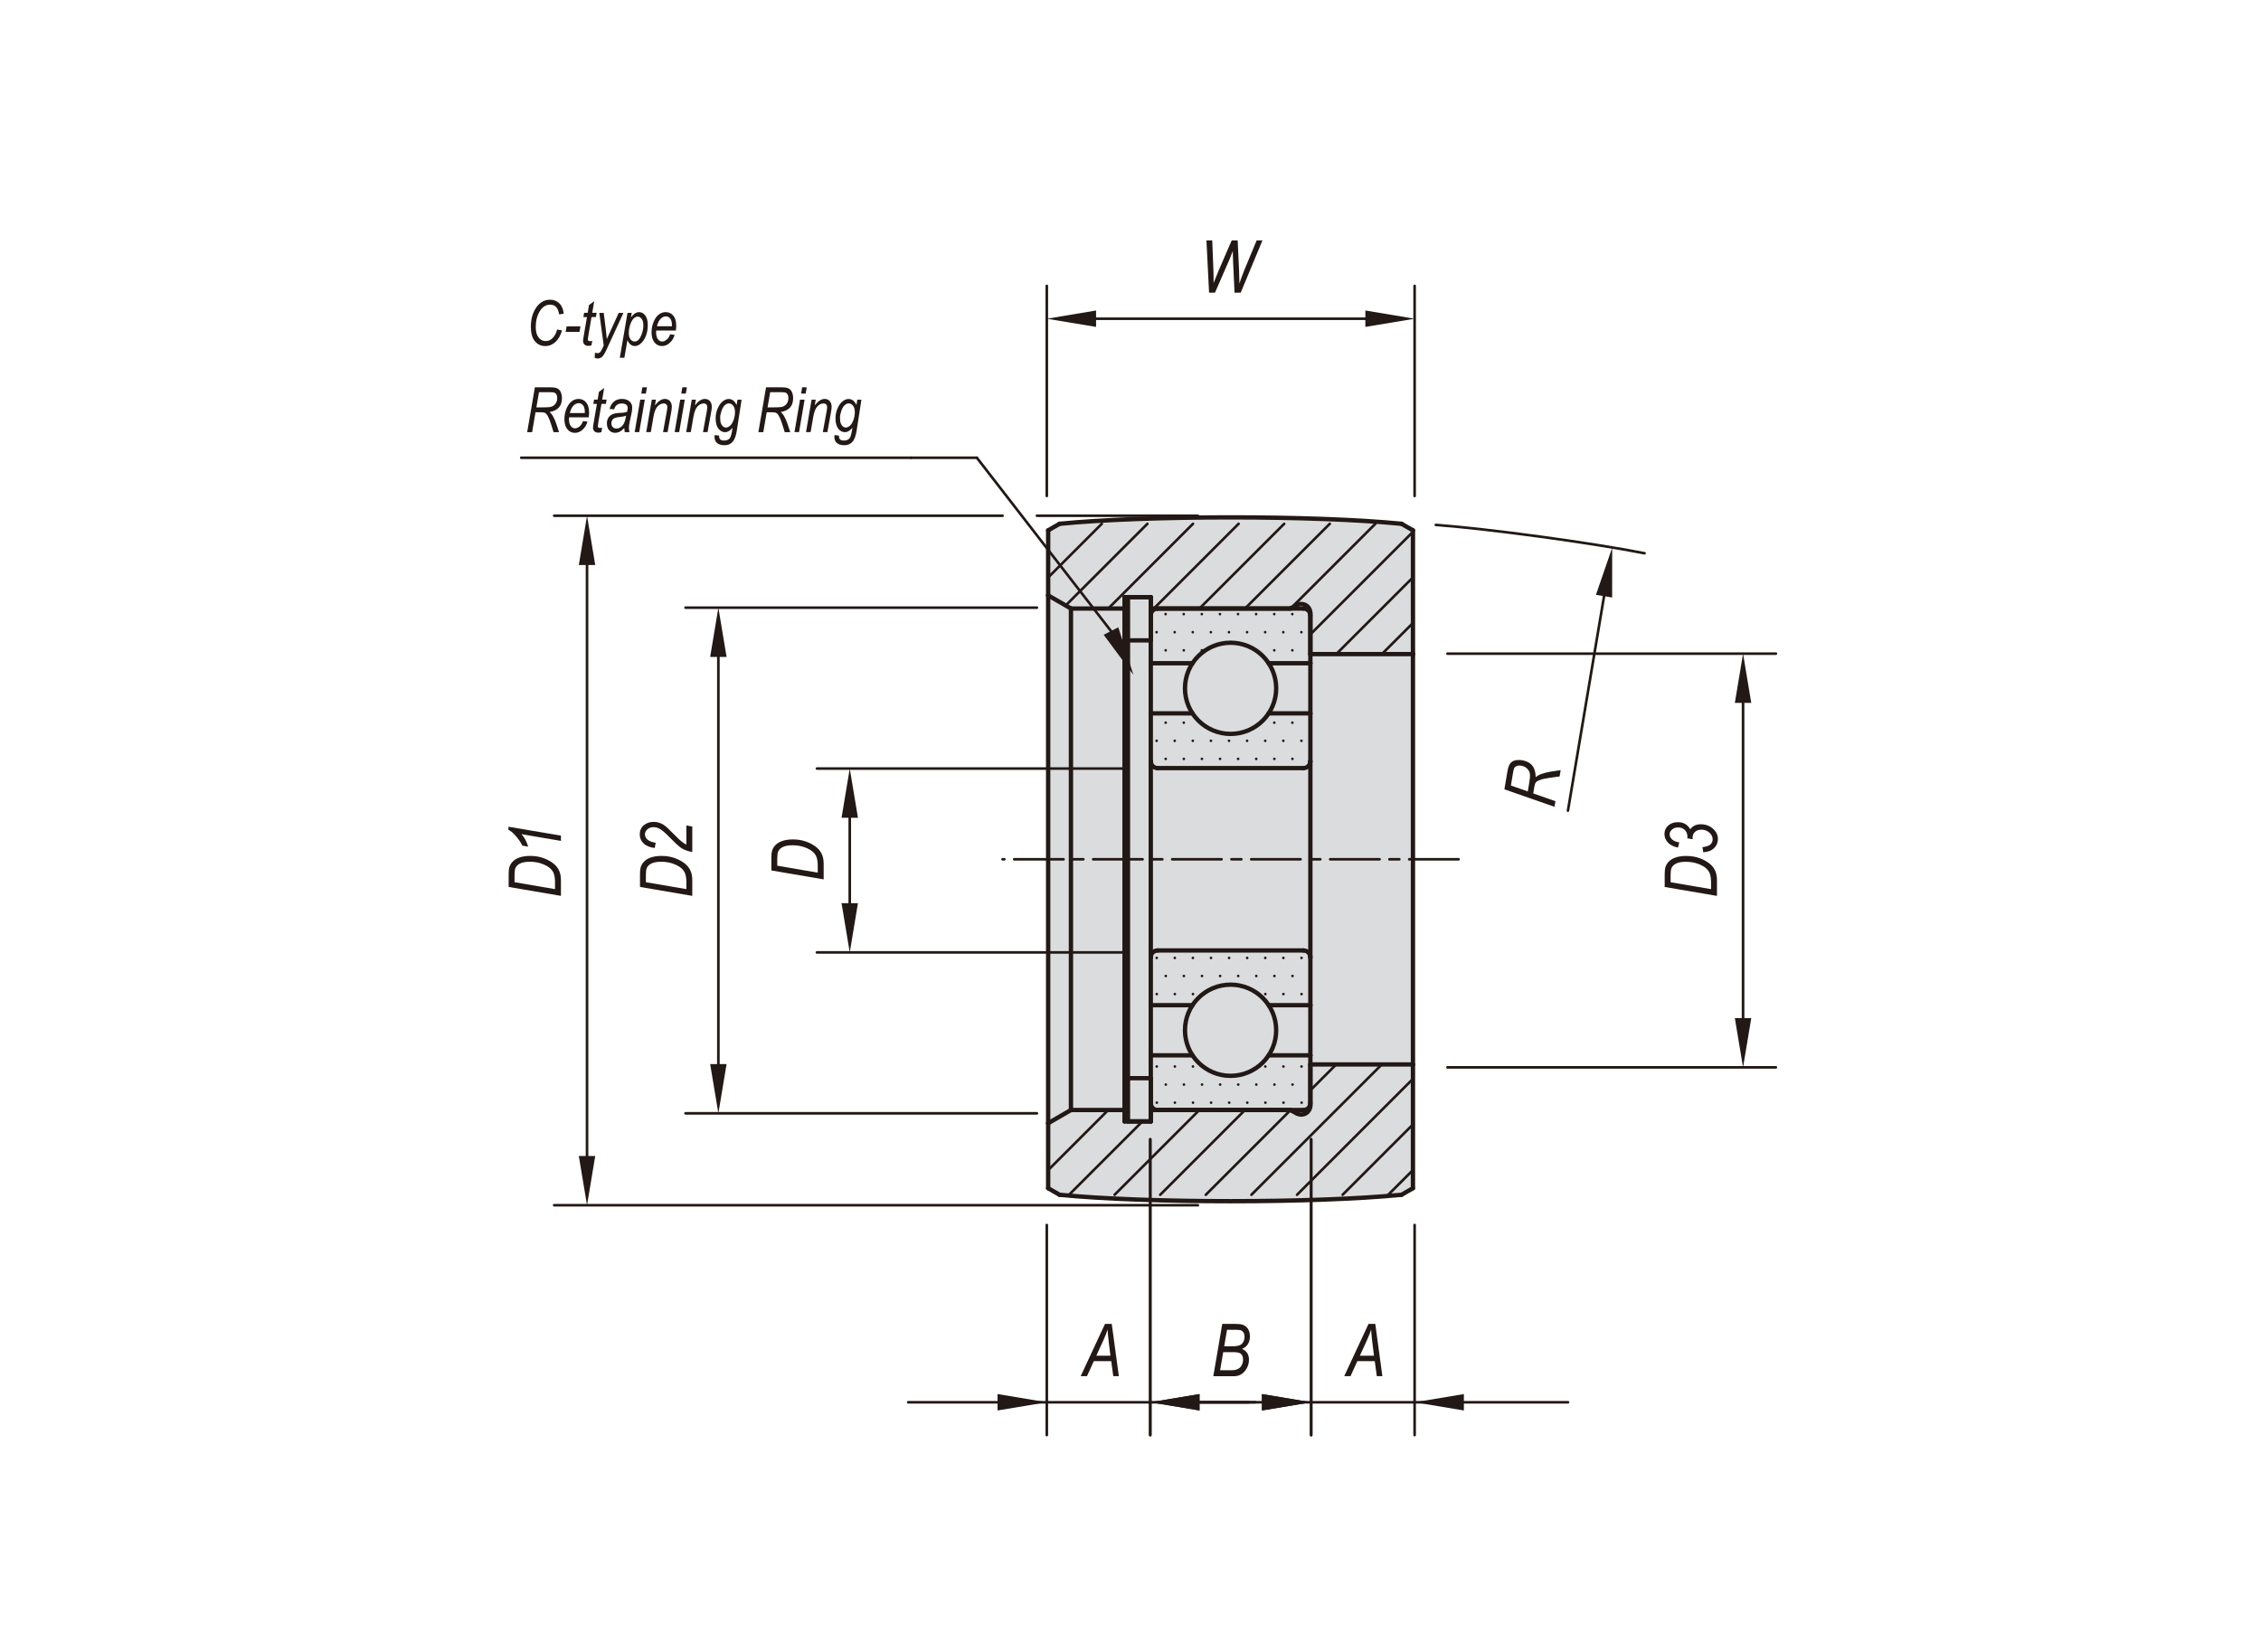 <?xml version="1.0" encoding="UTF-8"?><svg id="Layer_2" xmlns="http://www.w3.org/2000/svg" width="650" height="475" viewBox="0 0 650 475"><defs><style>.cls-1,.cls-2{stroke-width:.75px;}.cls-1,.cls-2,.cls-3,.cls-4{fill:none;}.cls-1,.cls-2,.cls-4{stroke:#221815;stroke-linecap:round;stroke-linejoin:round;}.cls-2{stroke-dasharray:0 0 0 0 14.19 2.84 2.84 2.84;}.cls-5{fill:#221815;}.cls-4{stroke-width:1.25px;}.cls-6{fill:#dbdcde;fill-rule:evenodd;}</style></defs><g id="GRL-C"><path class="cls-6" d="m402.93,150.61c-25.16-2.46-73.16-2.46-98.32,0l-3.28,1.89v189.16l3.28,1.89c25.16,2.46,73.15,2.46,98.32,0l3.28-1.89v-189.16l-3.28-1.89Z"/><line class="cls-1" x1="323.22" y1="220.99" x2="234.85" y2="220.99"/><line class="cls-1" x1="323.22" y1="273.86" x2="234.85" y2="273.86"/><line class="cls-1" x1="244.29" y1="235.15" x2="244.29" y2="259.7"/><polygon class="cls-5" points="241.93 235.15 246.65 235.15 244.29 220.99 241.93 235.15"/><polygon class="cls-5" points="241.93 259.7 246.65 259.7 244.29 273.86 241.93 259.7"/><line class="cls-1" x1="298.1" y1="174.73" x2="197.08" y2="174.73"/><line class="cls-1" x1="298.1" y1="320.13" x2="197.08" y2="320.13"/><line class="cls-1" x1="206.52" y1="188.89" x2="206.52" y2="305.96"/><polygon class="cls-5" points="204.16 188.89 208.88 188.89 206.52 174.73 204.16 188.89"/><polygon class="cls-5" points="204.16 305.97 208.88 305.97 206.52 320.13 204.16 305.97"/><line class="cls-1" x1="344.37" y1="148.29" x2="298.1" y2="148.29"/><line class="cls-1" x1="288.22" y1="148.29" x2="159.32" y2="148.29"/><line class="cls-1" x1="344.37" y1="346.56" x2="159.32" y2="346.56"/><line class="cls-1" x1="168.76" y1="162.46" x2="168.76" y2="332.4"/><polygon class="cls-5" points="166.4 162.46 171.12 162.46 168.76 148.3 166.4 162.46"/><polygon class="cls-5" points="166.4 332.4 171.12 332.4 168.76 346.56 166.4 332.4"/><line class="cls-1" x1="330.68" y1="327.59" x2="330.68" y2="412.65"/><line class="cls-1" x1="376.94" y1="327.59" x2="376.94" y2="412.65"/><line class="cls-1" x1="342.95" y1="403.21" x2="360.89" y2="403.21"/><polygon class="cls-5" points="344.84 400.85 344.84 405.57 330.68 403.21 344.84 400.85"/><polygon class="cls-5" points="362.78 400.85 362.78 405.57 376.94 403.21 362.78 400.85"/><line class="cls-1" x1="376.94" y1="327.59" x2="376.94" y2="412.65"/><line class="cls-1" x1="406.68" y1="352.24" x2="406.68" y2="412.65"/><line class="cls-1" x1="359" y1="403.21" x2="344.84" y2="403.21"/><polygon class="cls-5" points="362.78 400.85 362.78 405.57 376.94 403.21 362.78 400.85"/><polygon class="cls-5" points="420.84 400.85 420.84 405.57 406.68 403.21 420.84 400.85"/><line class="cls-1" x1="330.68" y1="327.59" x2="330.68" y2="412.65"/><line class="cls-1" x1="300.94" y1="352.24" x2="300.94" y2="412.65"/><line class="cls-1" x1="261.1" y1="403.21" x2="450.78" y2="403.21"/><polygon class="cls-5" points="344.84 400.85 344.84 405.57 330.68 403.21 344.84 400.85"/><polygon class="cls-5" points="286.78 400.85 286.78 405.57 300.94 403.21 286.78 400.85"/><line class="cls-1" x1="300.94" y1="142.62" x2="300.94" y2="82.2"/><line class="cls-1" x1="406.68" y1="142.62" x2="406.68" y2="82.2"/><line class="cls-1" x1="315.1" y1="91.65" x2="392.52" y2="91.65"/><polygon class="cls-5" points="315.1 89.28 315.1 94 300.94 91.65 315.1 89.28"/><polygon class="cls-5" points="392.52 89.28 392.52 94 406.68 91.65 392.52 89.28"/><polygon class="cls-5" points="321.49 180.38 325.84 194.06 317.29 182.53 321.49 180.38"/><line class="cls-1" x1="319.39" y1="181.45" x2="280.83" y2="131.62"/><line class="cls-1" x1="280.83" y1="131.62" x2="261.95" y2="131.62"/><line class="cls-1" x1="149.85" y1="131.62" x2="261.95" y2="131.62"/><line class="cls-1" x1="416.12" y1="187.95" x2="510.54" y2="187.95"/><line class="cls-1" x1="416.12" y1="306.91" x2="510.54" y2="306.91"/><line class="cls-1" x1="501.1" y1="202.11" x2="501.1" y2="292.75"/><polygon class="cls-5" points="498.74 202.11 503.46 202.11 501.1 187.95 498.74 202.11"/><polygon class="cls-5" points="498.74 292.75 503.46 292.75 501.1 306.91 498.74 292.75"/><line class="cls-1" x1="450.76" y1="233.09" x2="461.14" y2="171.42"/><path class="cls-5" d="m236.79,252.86l-15.03-2.57v-3.72c0-.83.06-1.47.19-1.91.18-.64.53-1.21,1.04-1.72s1.18-.89,2.02-1.16,1.81-.41,2.9-.41c1.46,0,2.78.22,3.96.67,1.19.45,2.17,1,2.94,1.66.77.66,1.31,1.43,1.62,2.31.24.67.36,1.47.36,2.41v4.44Zm-1.7-1.95v-1.95c0-.91-.1-1.69-.29-2.33s-.57-1.21-1.14-1.71c-.56-.5-1.36-.94-2.38-1.31-1.02-.37-2.18-.56-3.48-.56-1.14,0-2.05.16-2.73.49-.67.32-1.13.77-1.36,1.32-.17.4-.26,1.03-.26,1.89v2.18l11.63,1.99Z"/><path class="cls-5" d="m199.02,257.6l-15.03-2.57v-3.72c0-.83.06-1.47.19-1.91.18-.64.53-1.21,1.04-1.72s1.18-.89,2.02-1.16,1.81-.41,2.9-.41c1.46,0,2.78.22,3.96.67,1.19.45,2.17,1,2.94,1.66.77.66,1.31,1.43,1.62,2.31.24.67.36,1.47.36,2.41v4.44Zm-1.7-1.95v-1.95c0-.91-.1-1.69-.29-2.33s-.57-1.21-1.14-1.71c-.56-.5-1.36-.94-2.38-1.31-1.02-.37-2.18-.56-3.48-.56-1.14,0-2.05.16-2.73.49-.67.32-1.13.77-1.36,1.32-.17.4-.26,1.03-.26,1.89v2.18l11.63,1.99Z"/><path class="cls-5" d="m199.02,244.99c-1.29-.22-2.36-.62-3.22-1.19-.65-.43-1.81-1.5-3.49-3.22-1.01-1.04-1.83-1.76-2.47-2.15s-1.28-.59-1.95-.59c-.72,0-1.31.21-1.78.62s-.7.9-.7,1.46.24,1.07.73,1.5,1.27.74,2.36.92l-.27,1.49c-1.38-.15-2.44-.58-3.19-1.3s-1.12-1.58-1.12-2.59c0-1.11.39-2,1.16-2.65s1.73-.97,2.87-.97c1.02,0,1.98.3,2.9.9.58.37,1.7,1.42,3.37,3.14,1.24,1.29,2.28,2.13,3.1,2.51v-5.51l1.7.3v7.33Z"/><path class="cls-5" d="m161.26,257.6l-15.03-2.57v-3.72c0-.83.06-1.47.19-1.91.18-.64.53-1.21,1.04-1.72s1.18-.89,2.02-1.16,1.81-.41,2.9-.41c1.46,0,2.78.22,3.96.67,1.19.45,2.17,1,2.94,1.66.77.66,1.31,1.43,1.62,2.31.24.67.36,1.47.36,2.41v4.44Zm-1.7-1.95v-1.95c0-.91-.1-1.69-.29-2.33s-.57-1.21-1.14-1.71c-.56-.5-1.36-.94-2.38-1.31-1.02-.37-2.18-.56-3.48-.56-1.14,0-2.05.16-2.73.49-.67.32-1.13.77-1.36,1.32-.17.4-.26,1.03-.26,1.89v2.18l11.63,1.99Z"/><path class="cls-5" d="m161.26,241.79l-11.35-1.93c.81.84,1.45,2.04,1.94,3.59l-1.68-.3c-.48-.98-1.16-1.96-2.04-2.94-.66-.75-1.32-1.28-1.96-1.6v-.89l15.09,2.55v1.52Z"/><path class="cls-5" d="m348.81,395.71l2.57-15.03h3.82c.93,0,1.62.08,2.07.25.66.23,1.16.63,1.52,1.21s.54,1.28.54,2.14-.19,1.57-.57,2.19c-.38.62-.95,1.09-1.7,1.41.65.26,1.14.65,1.49,1.18.34.53.51,1.16.51,1.91,0,.86-.21,1.67-.62,2.44-.41.76-.94,1.34-1.57,1.73-.63.39-1.33.58-2.09.58h-5.96Zm1.95-1.7h2.8c.74,0,1.23-.03,1.47-.08.44-.1.83-.26,1.17-.48.34-.23.62-.56.83-1.01.22-.45.33-.93.33-1.46,0-.75-.19-1.3-.57-1.65-.38-.35-1.05-.52-2.01-.52h-3.13l-.89,5.2Zm1.18-6.9h2.5c1.2,0,2.03-.21,2.5-.63.57-.54.85-1.24.85-2.12,0-.45-.09-.83-.27-1.14-.18-.31-.4-.53-.67-.65-.27-.12-.77-.19-1.48-.19h-2.62l-.81,4.73Z"/><path class="cls-5" d="m386.44,395.71l6.99-15.03h1.94l2.04,15.03h-1.6l-.59-4.33h-5l-1.98,4.33h-1.8Zm4.49-5.88h4.07l-.47-3.77c-.18-1.49-.3-2.74-.35-3.74-.27.86-.68,1.88-1.22,3.07l-2.03,4.45Z"/><path class="cls-5" d="m310.68,395.71l6.99-15.03h1.94l2.04,15.03h-1.6l-.59-4.33h-5l-1.98,4.33h-1.81Zm4.49-5.88h4.07l-.47-3.77c-.18-1.49-.3-2.74-.35-3.74-.27.86-.68,1.88-1.22,3.07l-2.03,4.45Z"/><path class="cls-5" d="m347.59,84.15l-.76-15.03h1.67l.29,7.43c.07,1.63.1,2.91.1,3.85v.98s1.46-3.61,1.46-3.61l3.75-8.65h1.71l.41,8.79c.05,1.07.08,2.28.09,3.63.1-.34.27-.84.51-1.51.42-1.13.73-1.95.93-2.44l3.52-8.47h1.67l-6.26,15.03h-1.77l-.42-9.1c-.03-.79-.07-1.75-.09-2.87-.36.98-.64,1.72-.85,2.21l-4.26,9.76h-1.7Z"/><path class="cls-5" d="m160.18,94.76l1.4.24c-.45,1.51-1.1,2.64-1.96,3.39s-1.8,1.12-2.82,1.12c-1.25,0-2.26-.47-3.03-1.4s-1.16-2.31-1.16-4.13c0-2.13.48-3.93,1.45-5.4,1.05-1.6,2.41-2.4,4.07-2.4,1.07,0,1.96.35,2.68,1.06s1.13,1.71,1.24,2.99l-1.32.15c-.27-1.85-1.12-2.78-2.55-2.78-1.24,0-2.24.63-3.01,1.9s-1.15,2.77-1.15,4.5c0,1.35.27,2.36.82,3.05.54.68,1.23,1.02,2.06,1.02.71,0,1.34-.26,1.88-.77.66-.63,1.12-1.49,1.39-2.56Z"/><path class="cls-5" d="m162.62,95.43l.27-1.59h3.98l-.27,1.59h-3.98Z"/><path class="cls-5" d="m170.25,98l-.22,1.3c-.3.1-.6.15-.88.15-.47,0-.85-.13-1.12-.39s-.41-.6-.41-1.04c0-.21.06-.68.19-1.43l.93-5.41h-1.03l.21-1.23h1.03l.38-2.24,1.5-1.1-.57,3.34h1.27l-.21,1.23h-1.27l-.88,5.15c-.11.67-.17,1.06-.17,1.18,0,.21.05.36.14.45.09.09.23.14.41.14.27,0,.51-.04.72-.11Z"/><path class="cls-5" d="m170.96,102.9l.08-1.49c.27.09.53.14.78.14s.48-.07.63-.21c.22-.2.46-.57.7-1.1l.41-.9-1.27-9.37h1.28l.58,4.72c.12.94.22,1.88.3,2.8l3.42-7.52h1.36l-4.87,10.57c-.49,1.07-.92,1.76-1.29,2.07-.37.32-.78.47-1.23.47-.3,0-.6-.06-.89-.18Z"/><path class="cls-5" d="m178.19,102.87l2.21-12.91h1.22l-.23,1.3c.46-.59.87-.98,1.22-1.19s.72-.32,1.1-.32c.71,0,1.3.32,1.79.96.49.64.73,1.57.73,2.8,0,1.16-.2,2.22-.59,3.17s-.92,1.69-1.56,2.21c-.5.4-1.03.61-1.58.61-.92,0-1.63-.57-2.13-1.71l-.87,5.08h-1.31Zm2.58-7.09c0,.78.16,1.38.48,1.8.32.41.72.62,1.19.62.38,0,.71-.13,1-.38.41-.36.76-.96,1.06-1.79.3-.83.45-1.68.45-2.52,0-.8-.16-1.41-.48-1.83s-.7-.64-1.16-.64c-.36,0-.73.16-1.1.49s-.71.9-1,1.72-.44,1.67-.44,2.55Z"/><path class="cls-5" d="m192.66,96.12l1.27.16c-.21.91-.7,1.7-1.47,2.37-.64.57-1.35.85-2.14.85-.56,0-1.06-.15-1.52-.45s-.82-.75-1.09-1.35-.4-1.32-.4-2.15c0-1.1.21-2.12.62-3.07s.92-1.64,1.52-2.08,1.25-.65,1.94-.65c.88,0,1.61.34,2.17,1.01s.84,1.63.84,2.86c0,.46-.03.93-.1,1.41h-5.65c-.02.19-.03.35-.03.5,0,.88.17,1.54.5,1.99.34.45.74.68,1.21.68s.89-.18,1.32-.53.77-.87,1.01-1.54Zm-3.8-2.31h4.31v-.33c0-.83-.16-1.46-.49-1.88-.33-.42-.75-.63-1.26-.63-.55,0-1.06.24-1.52.71-.46.47-.81,1.18-1.03,2.12Z"/><path class="cls-5" d="m151.56,124.25l2.21-12.88h4.38c.95,0,1.63.1,2.05.31.42.21.73.51.93.91.28.54.42,1.18.42,1.92,0,1.12-.29,2.01-.89,2.67s-1.48,1.09-2.66,1.29c.39.35.69.72.91,1.1.42.74.76,1.5,1.01,2.27l.8,2.43h-1.58l-.75-2.4c-.28-.92-.6-1.69-.95-2.31-.22-.4-.46-.67-.7-.81-.24-.13-.64-.2-1.19-.2h-1.6l-.98,5.72h-1.42Zm2.64-7.12h1.91c1.06,0,1.78-.04,2.16-.12.38-.08.71-.23,1-.47.29-.23.51-.53.68-.88s.25-.75.25-1.19c0-.39-.07-.72-.21-.99s-.32-.45-.53-.55c-.21-.1-.59-.15-1.13-.15h-3.38l-.75,4.35Z"/><path class="cls-5" d="m167.61,121.08l1.27.16c-.21.91-.7,1.7-1.47,2.37-.64.57-1.35.85-2.14.85-.56,0-1.06-.15-1.52-.45s-.82-.75-1.09-1.35-.4-1.32-.4-2.15c0-1.1.21-2.12.62-3.07s.92-1.64,1.52-2.08,1.25-.65,1.94-.65c.88,0,1.61.34,2.17,1.01s.84,1.63.84,2.86c0,.46-.03.93-.1,1.41h-5.65c-.02.19-.03.35-.03.5,0,.88.17,1.54.5,1.99.34.45.74.68,1.21.68s.89-.18,1.32-.53.77-.87,1.01-1.54Zm-3.8-2.31h4.31v-.33c0-.83-.16-1.46-.49-1.88-.33-.42-.75-.63-1.26-.63-.55,0-1.06.24-1.52.71-.46.47-.81,1.18-1.03,2.12Z"/><path class="cls-5" d="m173.11,122.96l-.22,1.3c-.3.1-.6.15-.88.15-.47,0-.85-.13-1.12-.39s-.41-.6-.41-1.04c0-.21.06-.68.19-1.43l.93-5.41h-1.03l.21-1.23h1.03l.38-2.24,1.5-1.1-.57,3.34h1.27l-.21,1.23h-1.27l-.88,5.15c-.11.67-.17,1.06-.17,1.18,0,.21.05.36.14.45.09.09.23.14.41.14.27,0,.51-.04.72-.11Z"/><path class="cls-5" d="m179.46,123.09c-.48.5-.93.86-1.35,1.06-.42.21-.85.31-1.28.31-.68,0-1.24-.24-1.69-.73-.45-.49-.67-1.15-.67-1.99,0-.6.13-1.12.4-1.56.26-.45.63-.79,1.11-1.02.48-.24,1.16-.38,2.04-.42.75-.04,1.26-.08,1.54-.13.28-.05.52-.12.71-.21.12-.45.19-.81.19-1.09,0-.39-.15-.7-.44-.94-.3-.24-.72-.35-1.28-.35-1.13,0-1.86.56-2.19,1.69l-1.32-.13c.57-1.91,1.77-2.87,3.59-2.87.9,0,1.61.24,2.14.71.53.47.79,1.06.79,1.78,0,.49-.07,1.06-.21,1.72l-.5,2.31c-.16.73-.24,1.33-.24,1.79,0,.31.05.73.15,1.24h-1.34c-.06-.29-.11-.68-.13-1.16Zm.57-3.57c-.33.15-.88.27-1.67.35-.8.08-1.35.19-1.65.32s-.53.33-.7.59-.25.57-.25.91c0,.47.13.85.4,1.12s.62.41,1.06.41c.42,0,.82-.13,1.21-.39.39-.26.71-.63.95-1.12s.46-1.22.63-2.21Z"/><path class="cls-5" d="m182.46,124.25l1.6-9.33h1.31l-1.6,9.33h-1.31Zm1.9-11.08l.31-1.8h1.31l-.31,1.8h-1.31Z"/><path class="cls-5" d="m185.78,124.25l1.6-9.33h1.19l-.28,1.63c.56-.69,1.06-1.17,1.52-1.44.46-.27.9-.4,1.32-.4.6,0,1.08.2,1.45.6s.56.97.56,1.7c0,.33-.07.86-.2,1.6l-1.02,5.64h-1.31l1.08-5.92c.1-.58.16-1.01.16-1.28,0-.32-.09-.58-.28-.76s-.44-.28-.76-.28c-.66,0-1.26.29-1.79.87-.53.58-.92,1.59-1.17,3.02l-.75,4.34h-1.31Z"/><path class="cls-5" d="m193.95,124.25l1.6-9.33h1.31l-1.6,9.33h-1.31Zm1.9-11.08l.31-1.8h1.31l-.31,1.8h-1.31Z"/><path class="cls-5" d="m197.27,124.25l1.6-9.33h1.19l-.28,1.63c.56-.69,1.06-1.17,1.52-1.44.46-.27.9-.4,1.32-.4.6,0,1.08.2,1.45.6s.56.97.56,1.7c0,.33-.07.86-.2,1.6l-1.02,5.64h-1.31l1.08-5.92c.1-.58.16-1.01.16-1.28,0-.32-.09-.58-.28-.76s-.44-.28-.76-.28c-.66,0-1.26.29-1.79.87-.53.58-.92,1.59-1.17,3.02l-.75,4.34h-1.31Z"/><path class="cls-5" d="m205.42,125.1l1.32.15v.21c0,.4.11.71.34.91s.58.31,1.07.31c.75,0,1.31-.23,1.66-.69.25-.34.47-1.08.67-2.23l.12-.76c-.68.84-1.39,1.27-2.15,1.27s-1.39-.34-1.92-1.02-.79-1.67-.79-2.97c0-1.02.2-1.98.6-2.88.4-.9.88-1.57,1.44-2.01s1.13-.66,1.71-.66c.98,0,1.74.58,2.27,1.74l.24-1.53h1.19l-1.39,9.01c-.23,1.36-.59,2.34-1.06,2.94-.6.75-1.41,1.13-2.43,1.13-.97,0-1.7-.22-2.18-.65s-.72-1.02-.72-1.77c0-.14.01-.3.04-.47Zm1.62-4.98c0,.7.07,1.24.22,1.63s.35.69.6.89c.26.2.53.3.81.3.39,0,.78-.16,1.17-.49.4-.32.74-.87,1.03-1.62.29-.76.43-1.53.43-2.33s-.17-1.4-.52-1.84c-.35-.44-.77-.67-1.25-.67-.4,0-.79.18-1.18.54s-.7.91-.95,1.65c-.24.74-.37,1.39-.37,1.94Z"/><path class="cls-5" d="m218.02,124.25l2.21-12.88h4.38c.95,0,1.63.1,2.05.31.42.21.73.51.93.91.28.54.42,1.18.42,1.92,0,1.12-.29,2.01-.89,2.67s-1.48,1.09-2.66,1.29c.39.35.69.72.91,1.1.42.74.76,1.5,1.01,2.27l.8,2.43h-1.58l-.75-2.4c-.28-.92-.6-1.69-.95-2.31-.22-.4-.46-.67-.7-.81-.24-.13-.64-.2-1.19-.2h-1.6l-.98,5.72h-1.42Zm2.64-7.12h1.91c1.06,0,1.78-.04,2.16-.12.38-.08.71-.23,1-.47.29-.23.51-.53.68-.88s.25-.75.25-1.19c0-.39-.07-.72-.21-.99s-.32-.45-.53-.55c-.21-.1-.59-.15-1.13-.15h-3.38l-.75,4.35Z"/><path class="cls-5" d="m228.4,124.25l1.6-9.33h1.31l-1.6,9.33h-1.31Zm1.9-11.08l.31-1.8h1.31l-.31,1.8h-1.31Z"/><path class="cls-5" d="m231.72,124.25l1.6-9.33h1.19l-.28,1.63c.56-.69,1.06-1.17,1.52-1.44.46-.27.9-.4,1.32-.4.6,0,1.08.2,1.45.6s.56.97.56,1.7c0,.33-.07.86-.2,1.6l-1.02,5.64h-1.31l1.08-5.92c.1-.58.16-1.01.16-1.28,0-.32-.09-.58-.28-.76s-.44-.28-.76-.28c-.66,0-1.26.29-1.79.87-.53.58-.92,1.59-1.17,3.02l-.75,4.34h-1.31Z"/><path class="cls-5" d="m239.87,125.1l1.32.15v.21c0,.4.11.71.34.91s.58.31,1.07.31c.75,0,1.31-.23,1.66-.69.25-.34.47-1.08.67-2.23l.12-.76c-.68.84-1.39,1.27-2.15,1.27s-1.39-.34-1.92-1.02-.79-1.67-.79-2.97c0-1.02.2-1.98.6-2.88.4-.9.88-1.57,1.44-2.01s1.13-.66,1.71-.66c.98,0,1.74.58,2.27,1.74l.24-1.53h1.19l-1.39,9.01c-.23,1.36-.59,2.34-1.06,2.94-.6.75-1.41,1.13-2.43,1.13-.97,0-1.7-.22-2.18-.65s-.72-1.02-.72-1.77c0-.14.01-.3.04-.47Zm1.62-4.98c0,.7.07,1.24.22,1.63s.35.69.6.89c.26.2.53.3.81.3.39,0,.78-.16,1.17-.49.4-.32.74-.87,1.03-1.62.29-.76.43-1.53.43-2.33s-.17-1.4-.52-1.84c-.35-.44-.77-.67-1.25-.67-.4,0-.79.18-1.18.54s-.7.91-.95,1.65c-.24.74-.37,1.39-.37,1.94Z"/><path class="cls-5" d="m493.6,257.61l-15.03-2.57v-3.72c0-.83.07-1.47.19-1.91.19-.64.53-1.21,1.04-1.72s1.18-.89,2.02-1.16c.84-.27,1.81-.41,2.9-.41,1.46,0,2.78.22,3.96.67,1.19.45,2.17,1,2.94,1.66.77.66,1.31,1.43,1.62,2.31.24.67.36,1.47.36,2.41v4.44Zm-1.7-1.95v-1.95c0-.91-.1-1.69-.29-2.33-.2-.64-.58-1.21-1.14-1.71-.56-.5-1.36-.94-2.38-1.31s-2.18-.56-3.48-.56c-1.14,0-2.05.16-2.72.49s-1.13.77-1.36,1.32c-.17.4-.26,1.03-.26,1.89v2.18l11.63,1.99Z"/><path class="cls-5" d="m489.66,245.07l-.23-1.49c1.07-.11,1.83-.36,2.27-.75.44-.39.66-.89.66-1.5,0-.72-.32-1.36-.95-1.92-.63-.56-1.39-.85-2.26-.85-.79,0-1.41.21-1.87.64s-.7.97-.7,1.63c0,.08.01.24.04.48l-1.55-.26c.03-.14.04-.28.04-.42,0-.82-.25-1.48-.74-1.97-.5-.49-1.14-.74-1.94-.74-.71,0-1.3.2-1.75.6s-.69.85-.69,1.37c0,.55.24,1.04.71,1.48.48.44,1.16.72,2.06.85l-.37,1.49c-1.27-.25-2.24-.74-2.9-1.45-.66-.71-.99-1.53-.99-2.46s.36-1.77,1.08-2.42c.72-.65,1.65-.97,2.8-.97.79,0,1.47.17,2.07.51.59.34,1.08.85,1.47,1.53.35-.48.77-.84,1.28-1.08s1.08-.36,1.73-.36c1.38,0,2.54.42,3.5,1.27.96.85,1.44,1.83,1.44,2.93s-.37,1.94-1.1,2.66-1.76,1.11-3.1,1.19Z"/><path class="cls-5" d="m446.89,231.99l-14.4-5.03.85-5.04c.18-1.09.43-1.86.75-2.3.32-.44.73-.74,1.22-.9.67-.21,1.44-.25,2.3-.11,1.29.22,2.25.73,2.9,1.54.64.81.97,1.91.97,3.31.48-.38.96-.66,1.44-.84.94-.34,1.87-.58,2.8-.73l2.95-.45-.31,1.82-2.91.4c-1.11.15-2.06.36-2.84.65-.51.18-.86.4-1.07.65-.2.26-.36.7-.46,1.33l-.31,1.85,6.39,2.24-.27,1.63Zm-7.68-4.41l.37-2.2c.21-1.22.3-2.05.28-2.51-.02-.45-.13-.87-.34-1.24-.21-.37-.51-.69-.88-.95-.38-.26-.82-.43-1.32-.52-.45-.08-.84-.06-1.18.05-.33.11-.58.28-.74.5-.16.23-.29.65-.39,1.27l-.65,3.89,4.86,1.7Z"/><polygon class="cls-5" points="458.81 171.03 463.46 171.81 463.48 157.46 458.81 171.03"/><path class="cls-1" d="m472.78,159.09c-15.09-2.99-44.65-7.01-60-8.16"/><line class="cls-2" x1="419.31" y1="247.08" x2="288.22" y2="247.08"/><path class="cls-1" d="m330.86,176.58h0m4.23,0h0m5.21,0h0m5.2,0h0m5.21,0h0m5.2,0h0m5.2,0h0m5.21,0h0m5.2,0h0m-40.68,5.2h0m1.66,0h0m5.2,0h0m5.2,0h0m5.21,0h0m5.2,0h0m5.2,0h0m5.21,0h0m5.2,0h0m5.21,0h0m-43.28,5.21h0m4.26,0h0m5.21,0h0m5.2,0h0m15.67,0h0m5.14,0h0m5.2,0h0m-40.68,20.81h0m4.26,0h0m5.21,0h0m22.21,0h0m3.8,0h0m5.2,0h0m-40.68,5.21h0m1.66,0h0m5.2,0h0m5.2,0h0m5.21,0h0m5.2,0h0m5.2,0h0m5.21,0h0m5.2,0h0m5.21,0h0m-43.28,5.2h0m4.26,0h0m5.21,0h0m5.2,0h0m5.21,0h0m5.2,0h0m5.2,0h0m5.21,0h0m5.2,0h0m-40.68,57.23h0m1.66,0h0m5.2,0h0m5.2,0h0m5.21,0h0m5.2,0h0m5.2,0h0m5.21,0h0m5.2,0h0m5.21,0h0m-43.28,5.2h0m4.26,0h0m5.21,0h0m5.2,0h0m5.21,0h0m5.2,0h0m5.2,0h0m5.21,0h0m5.2,0h0m-40.68,5.2h0m1.66,0h0m5.2,0h0m5.2,0h0m19.01,0h0m1.8,0h0m5.2,0h0m5.21,0h0m-43.28,20.82h0m1.66,0h0m5.2,0h0m5.2,0h0m19.01,0h0m1.8,0h0m5.2,0h0m5.21,0h0m-43.28,5.2h0m4.26,0h0m5.21,0h0m5.2,0h0m5.21,0h0m5.2,0h0m5.2,0h0m5.21,0h0m5.2,0h0m-40.68,5.2h0m1.66,0h0m5.2,0h0m5.2,0h0m5.21,0h0m5.2,0h0m5.2,0h0m5.21,0h0m5.2,0h0m5.21,0h0"/><path class="cls-1" d="m301.33,152.93l1-1.01m-1,14.12l15.42-15.43m-10.39,23.5l23.5-23.5m-11.26,24.37l24.37-24.37m-11.26,24.37l24.37-24.37m-11.26,24.37l24.37-24.37m-11.27,24.37l24.37-24.37m-11.14,24.25l24.25-24.25m-18.7,31.81l29.5-29.5m-22.06,35.17l22.06-22.06m-8.95,22.06l8.95-8.95m-104.87,144.2l.89-.9m-.89,14.01l17.27-17.27m-11.27,24.37l21.09-21.09m2.4-2.4l.88-.88m-11.27,24.37l24.37-24.37m-11.26,24.37l24.37-24.37m-11.26,24.37l24.34-24.33m5.71-5.71l7.44-7.44m-24.37,37.47l37.48-37.47m-24.37,37.47l33.32-33.32m-20.21,33.32l20.21-20.21m-7.1,20.21l7.1-7.1"/><line class="cls-4" x1="324.27" y1="184.13" x2="330.83" y2="184.13"/><line class="cls-4" x1="324.27" y1="171.7" x2="324.27" y2="184.13"/><line class="cls-4" x1="330.83" y1="171.7" x2="324.27" y2="171.7"/><line class="cls-4" x1="330.83" y1="171.7" x2="330.83" y2="184.13"/><line class="cls-4" x1="330.83" y1="310.03" x2="324.27" y2="310.03"/><line class="cls-4" x1="324.27" y1="184.13" x2="324.27" y2="310.03"/><line class="cls-4" x1="324.27" y1="322.46" x2="330.83" y2="322.46"/><line class="cls-4" x1="324.27" y1="310.03" x2="324.27" y2="322.46"/><line class="cls-4" x1="330.83" y1="310.03" x2="330.83" y2="322.46"/><path class="cls-4" d="m374.74,319.18c1.09,0,1.97-.88,1.97-1.97"/><line class="cls-4" x1="332.79" y1="319.18" x2="374.74" y2="319.18"/><path class="cls-4" d="m330.83,317.21c0,1.09.88,1.97,1.96,1.97"/><line class="cls-4" x1="330.83" y1="303.45" x2="330.83" y2="317.21"/><line class="cls-4" x1="342.82" y1="303.45" x2="330.83" y2="303.45"/><line class="cls-4" x1="376.71" y1="303.45" x2="364.71" y2="303.45"/><line class="cls-4" x1="376.71" y1="317.21" x2="376.71" y2="303.45"/><line class="cls-4" x1="330.83" y1="190.71" x2="342.82" y2="190.71"/><line class="cls-4" x1="330.83" y1="176.95" x2="330.83" y2="190.71"/><path class="cls-4" d="m332.79,174.98c-1.08,0-1.97.88-1.97,1.97"/><line class="cls-4" x1="374.74" y1="174.98" x2="332.79" y2="174.98"/><path class="cls-4" d="m376.71,176.95c0-1.09-.88-1.97-1.97-1.97"/><line class="cls-4" x1="376.71" y1="190.71" x2="376.71" y2="176.95"/><line class="cls-4" x1="364.71" y1="190.71" x2="376.71" y2="190.71"/><line class="cls-4" x1="376.71" y1="190.71" x2="376.71" y2="205.13"/><line class="cls-4" x1="376.71" y1="289.03" x2="376.71" y2="303.45"/><line class="cls-4" x1="330.83" y1="190.71" x2="330.83" y2="205.13"/><line class="cls-4" x1="330.83" y1="289.03" x2="330.83" y2="303.45"/><path class="cls-4" d="m376.71,275.27c0-1.08-.88-1.97-1.97-1.97"/><line class="cls-4" x1="376.71" y1="289.03" x2="376.71" y2="275.26"/><line class="cls-4" x1="364.71" y1="289.03" x2="376.71" y2="289.03"/><line class="cls-4" x1="330.83" y1="289.03" x2="342.82" y2="289.03"/><line class="cls-4" x1="330.83" y1="275.27" x2="330.83" y2="289.03"/><path class="cls-4" d="m332.79,273.3c-1.08,0-1.97.88-1.97,1.97"/><line class="cls-4" x1="374.74" y1="273.3" x2="332.79" y2="273.3"/><line class="cls-4" x1="342.82" y1="205.13" x2="330.83" y2="205.13"/><line class="cls-4" x1="376.71" y1="205.13" x2="364.71" y2="205.13"/><line class="cls-4" x1="376.71" y1="218.9" x2="376.71" y2="205.13"/><path class="cls-4" d="m374.74,220.86c1.09,0,1.97-.88,1.97-1.97"/><line class="cls-4" x1="332.79" y1="220.86" x2="374.74" y2="220.86"/><path class="cls-4" d="m330.83,218.9c0,1.08.88,1.97,1.96,1.97"/><line class="cls-4" x1="330.83" y1="205.13" x2="330.83" y2="218.9"/><line class="cls-4" x1="376.71" y1="218.9" x2="376.71" y2="275.26"/><line class="cls-4" x1="330.83" y1="218.9" x2="330.83" y2="275.26"/><path class="cls-4" d="m366.88,197.92c0-7.24-5.87-13.11-13.11-13.11s-13.11,5.87-13.11,13.11,5.87,13.11,13.11,13.11,13.11-5.87,13.11-13.11Z"/><path class="cls-4" d="m366.88,296.24c0-7.24-5.87-13.11-13.11-13.11s-13.11,5.87-13.11,13.11,5.87,13.11,13.11,13.11,13.11-5.87,13.11-13.11Z"/><line class="cls-4" x1="406.2" y1="341.66" x2="406.2" y2="306.07"/><line class="cls-4" x1="402.92" y1="343.55" x2="406.2" y2="341.66"/><path class="cls-4" d="m304.61,343.55c25.16,2.46,73.15,2.46,98.31,0"/><line class="cls-4" x1="301.33" y1="341.66" x2="304.61" y2="343.55"/><line class="cls-4" x1="301.33" y1="341.66" x2="301.33" y2="322.96"/><line class="cls-4" x1="307.88" y1="319.18" x2="301.33" y2="322.97"/><line class="cls-4" x1="323.29" y1="319.18" x2="307.89" y2="319.18"/><line class="cls-4" x1="323.29" y1="322.46" x2="323.29" y2="319.18"/><line class="cls-4" x1="330.83" y1="322.46" x2="323.29" y2="322.46"/><line class="cls-4" x1="330.83" y1="319.18" x2="330.83" y2="322.46"/><line class="cls-4" x1="370.93" y1="319.18" x2="330.83" y2="319.18"/><line class="cls-4" x1="372.87" y1="320.19" x2="370.93" y2="319.18"/><path class="cls-4" d="m372.87,320.19c1.29.67,2.87.17,3.54-1.11.18-.3.31-.87.3-1.21"/><line class="cls-4" x1="376.71" y1="306.07" x2="376.71" y2="317.87"/><line class="cls-4" x1="406.2" y1="306.07" x2="376.71" y2="306.07"/><line class="cls-4" x1="370.93" y1="174.98" x2="372.87" y2="173.97"/><line class="cls-4" x1="330.83" y1="174.98" x2="370.93" y2="174.98"/><line class="cls-4" x1="330.83" y1="171.7" x2="330.83" y2="174.98"/><line class="cls-4" x1="323.29" y1="171.7" x2="330.83" y2="171.7"/><line class="cls-4" x1="323.29" y1="174.98" x2="323.29" y2="171.71"/><line class="cls-4" x1="307.88" y1="174.98" x2="323.29" y2="174.98"/><line class="cls-4" x1="301.33" y1="171.2" x2="307.89" y2="174.98"/><line class="cls-4" x1="301.33" y1="171.2" x2="301.33" y2="152.5"/><line class="cls-4" x1="304.61" y1="150.61" x2="301.33" y2="152.5"/><path class="cls-4" d="m402.92,150.61c-25.16-2.46-73.15-2.46-98.31,0"/><line class="cls-4" x1="406.2" y1="152.5" x2="402.92" y2="150.61"/><line class="cls-4" x1="406.2" y1="188.09" x2="406.2" y2="152.5"/><line class="cls-4" x1="376.71" y1="188.09" x2="406.2" y2="188.09"/><line class="cls-4" x1="376.71" y1="176.29" x2="376.71" y2="188.09"/><path class="cls-4" d="m376.71,176.29c0-1.45-1.17-2.62-2.62-2.62-.35-.02-.91.12-1.21.3"/><line class="cls-4" x1="406.2" y1="306.07" x2="406.2" y2="188.09"/><line class="cls-4" x1="307.88" y1="319.18" x2="307.88" y2="174.98"/><line class="cls-4" x1="323.29" y1="319.18" x2="323.29" y2="174.98"/><line class="cls-4" x1="301.33" y1="322.96" x2="301.33" y2="171.2"/><rect class="cls-3" width="650" height="475"/></g></svg>